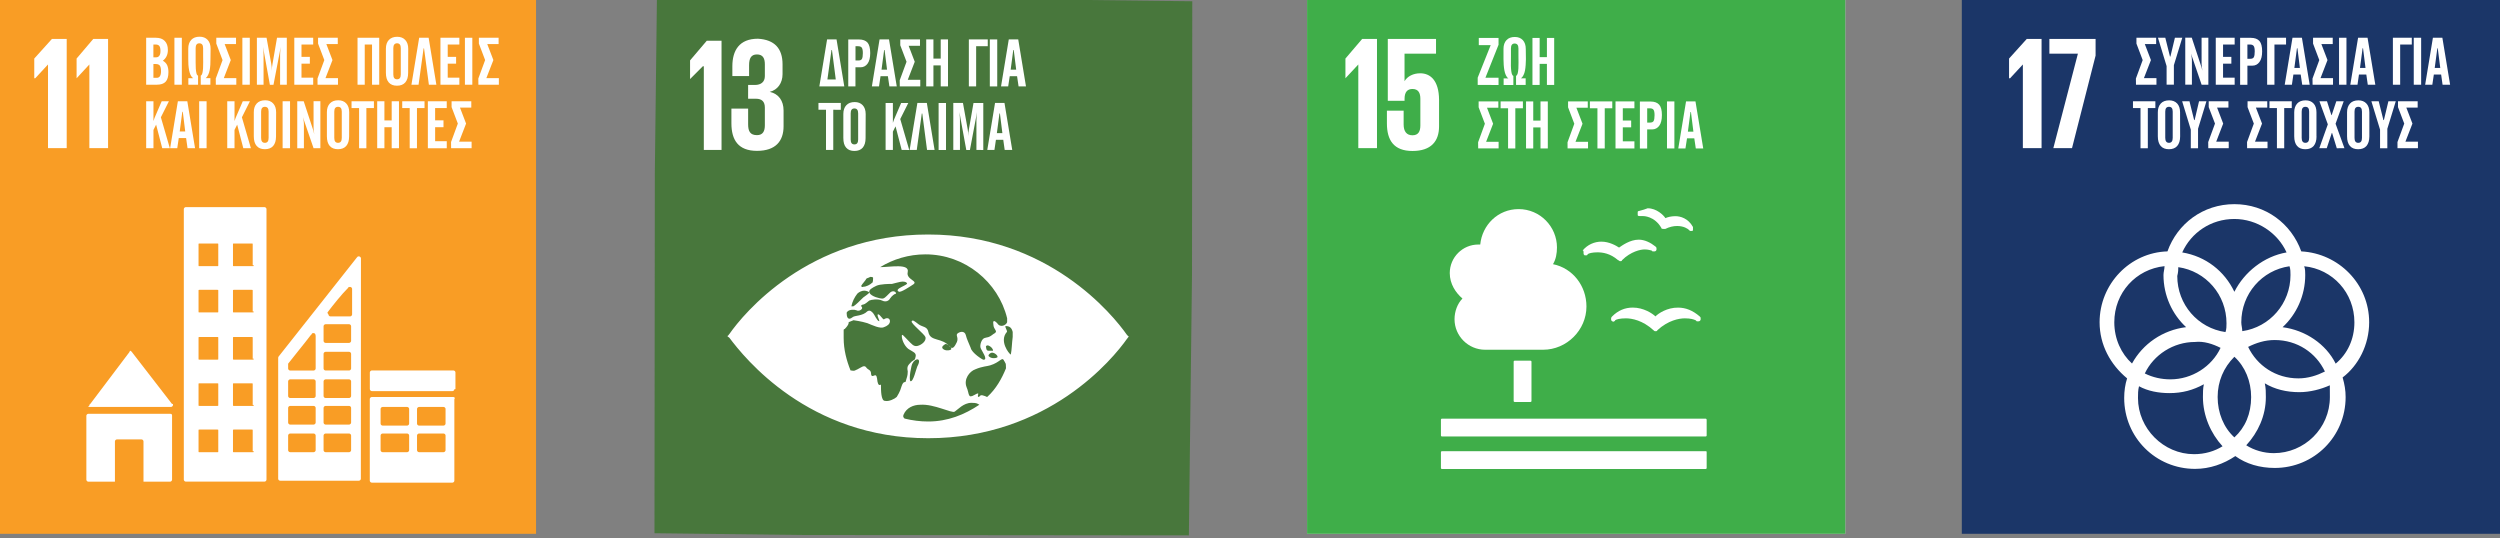 <?xml version="1.0" encoding="UTF-8"?> <!-- Generator: Adobe Illustrator 15.0.2, SVG Export Plug-In . SVG Version: 6.00 Build 0) --> <svg xmlns="http://www.w3.org/2000/svg" xmlns:xlink="http://www.w3.org/1999/xlink" id="Layer_1" x="0px" y="0px" width="195.551px" height="42.111px" viewBox="0 0 195.551 42.111" xml:space="preserve"><rect x="0" y="0" width="195.551" height="42.111" fill="#808080" stroke="none"/> <g> <g> <g> <g> <g> <g> <g> <g> <g> <g> <defs> <rect id="SVGID_1_" x="-0.169" y="-0.345" width="42.099" height="42.101"></rect> </defs> <clipPath id="SVGID_2_"> <use xlink:href="#SVGID_1_" overflow="visible"></use> </clipPath> <rect x="-0.169" y="-0.345" clip-path="url(#SVGID_2_)" fill="#F99D25" width="42.099" height="42.101"></rect> </g> </g> </g> </g> </g> </g> </g> </g> <g> <g> <g> <g> <g> <g> <g> <g> <defs> <rect id="SVGID_3_" x="-0.169" y="-0.345" width="42.099" height="42.101"></rect> </defs> <clipPath id="SVGID_4_"> <use xlink:href="#SVGID_3_" overflow="visible"></use> </clipPath> <path clip-path="url(#SVGID_4_)" fill="#FFFFFF" d="M6.99,31.829L6.99,31.829h6.388c0.081,0,0.154-0.076,0.154-0.154 c0-0.082,0-0.082-0.08-0.082l0,0l-3.154-4.079l0,0l-0.075-0.073c-0.081,0-0.081,0-0.081,0.073l0,0l0,0l-3.079,4.079 l-0.081,0.082v0.081C6.835,31.75,6.916,31.829,6.99,31.829"></path> </g> </g> </g> </g> </g> </g> </g> </g> <g> <g> <g> <g> <g> <g> <g> <g> <defs> <rect id="SVGID_5_" x="-0.169" y="-0.345" width="42.099" height="42.101"></rect> </defs> <clipPath id="SVGID_6_"> <use xlink:href="#SVGID_5_" overflow="visible"></use> </clipPath> <path clip-path="url(#SVGID_6_)" fill="#FFFFFF" d="M13.302,32.366H6.91c-0.081,0-0.155,0.079-0.155,0.153v5.005 c0,0.073,0.074,0.154,0.155,0.154h2.08v-3.154c0-0.082,0.08-0.153,0.154-0.153h1.926c0.08,0,0.154,0.075,0.154,0.153 v3.154h2.081c0.075,0,0.154-0.083,0.154-0.154v-5.005C13.459,32.445,13.459,32.366,13.302,32.366"></path> </g> </g> </g> </g> </g> </g> </g> </g> <g> <g> <g> <g> <g> <g> <g> <g> <defs> <rect id="SVGID_7_" x="-0.169" y="-0.345" width="42.099" height="42.101"></rect> </defs> <clipPath id="SVGID_8_"> <use xlink:href="#SVGID_7_" overflow="visible"></use> </clipPath> <path clip-path="url(#SVGID_8_)" fill="#FFFFFF" d="M35.467,31.055h-6.388c-0.081,0-0.154,0.082-0.154,0.155v6.388 c0,0.084,0.08,0.154,0.154,0.154h6.307c0.081,0,0.154-0.073,0.154-0.154v-6.388 C35.622,31.137,35.546,31.055,35.467,31.055 M32.003,35.219c0,0.073-0.079,0.151-0.154,0.151h-1.925 c-0.079,0-0.154-0.081-0.154-0.151v-1.158c0-0.072,0.079-0.151,0.154-0.151h1.926c0.08,0,0.154,0.083,0.154,0.151 L32.003,35.219L32.003,35.219z M32.003,33.136c0,0.078-0.079,0.154-0.154,0.154h-1.925c-0.079,0-0.154-0.077-0.154-0.154 v-1.153c0-0.074,0.079-0.151,0.154-0.151h1.926c0.08,0,0.154,0.08,0.154,0.151L32.003,33.136L32.003,33.136z M34.851,35.219c0,0.073-0.08,0.151-0.154,0.151h-1.923c-0.081,0-0.154-0.081-0.154-0.151v-1.158 c0-0.072,0.081-0.151,0.154-0.151h1.924c0.081,0,0.154,0.083,0.154,0.151L34.851,35.219L34.851,35.219z M34.851,33.136 c0,0.078-0.08,0.154-0.154,0.154h-1.923c-0.081,0-0.154-0.077-0.154-0.154v-1.153c0-0.074,0.081-0.151,0.154-0.151h1.924 c0.081,0,0.154,0.08,0.154,0.151L34.851,33.136L34.851,33.136z"></path> </g> </g> </g> </g> </g> </g> </g> </g> <g> <g> <g> <g> <g> <g> <g> <g> <defs> <rect id="SVGID_9_" x="-0.169" y="-0.345" width="42.099" height="42.101"></rect> </defs> <clipPath id="SVGID_10_"> <use xlink:href="#SVGID_9_" overflow="visible"></use> </clipPath> <path clip-path="url(#SVGID_10_)" fill="#FFFFFF" d="M20.691,16.201h-6.159c-0.08,0-0.154,0.08-0.154,0.153v21.165 c0,0.073,0.079,0.154,0.154,0.154h6.159c0.079,0,0.154-0.083,0.154-0.154v-21.17 C20.845,16.281,20.766,16.201,20.691,16.201 M17.073,35.293c0,0.078,0,0.078-0.08,0.078h-1.382 c-0.081,0-0.081,0-0.081-0.078v-1.616c0-0.076,0-0.076,0.081-0.076h1.382c0.08,0,0.08,0,0.08,0.076V35.293z M17.073,31.675c0,0.075,0,0.075-0.08,0.075h-1.382c-0.081,0-0.081,0-0.081-0.075v-1.617c0-0.075,0-0.075,0.081-0.075 h1.382c0.08,0,0.08,0,0.08,0.075V31.675z M17.073,28.056c0,0.075,0,0.075-0.08,0.075h-1.382c-0.081,0-0.081,0-0.081-0.075 v-1.617c0-0.077,0-0.077,0.081-0.077h1.382c0.08,0,0.08,0,0.08,0.077V28.056z M17.073,24.362c0,0.075,0,0.075-0.08,0.075 h-1.382c-0.081,0-0.081,0-0.081-0.075v-1.617c0-0.075,0-0.075,0.081-0.075h1.382c0.08,0,0.08,0,0.08,0.075V24.362z M17.073,20.744c0,0.074,0,0.074-0.08,0.074h-1.382c-0.081,0-0.081,0-0.081-0.074v-1.616c0-0.08,0-0.08,0.081-0.08h1.382 c0.08,0,0.08,0,0.08,0.08V20.744z M19.846,35.293c0,0.078,0,0.078-0.079,0.078h-1.462c-0.081,0-0.081,0-0.081-0.078 v-1.616c0-0.076,0-0.076,0.081-0.076h1.382c0.08,0,0.08,0,0.08,0.076v1.616H19.846z M19.846,31.675 c0,0.075,0,0.075-0.079,0.075h-1.462c-0.081,0-0.081,0-0.081-0.075v-1.617c0-0.075,0-0.075,0.081-0.075h1.382 c0.08,0,0.08,0,0.08,0.075v1.617H19.846z M19.846,28.056c0,0.075,0,0.075-0.079,0.075h-1.462 c-0.081,0-0.081,0-0.081-0.075v-1.617c0-0.077,0-0.077,0.081-0.077h1.382c0.08,0,0.08,0,0.08,0.077v1.617H19.846z M19.846,24.362c0,0.075,0,0.075-0.079,0.075h-1.462c-0.081,0-0.081,0-0.081-0.075v-1.617c0-0.075,0-0.075,0.081-0.075 h1.382c0.08,0,0.08,0,0.08,0.075v1.617H19.846z M19.846,20.744c0,0.074,0,0.074-0.079,0.074h-1.462 c-0.081,0-0.081,0-0.081-0.074v-1.616c0-0.08,0-0.08,0.081-0.08h1.382c0.08,0,0.08,0,0.08,0.08v1.616H19.846z"></path> </g> </g> </g> </g> </g> </g> </g> </g> <g> <g> <g> <g> <g> <g> <g> <g> <defs> <rect id="SVGID_11_" x="-0.169" y="-0.345" width="42.099" height="42.101"></rect> </defs> <clipPath id="SVGID_12_"> <use xlink:href="#SVGID_11_" overflow="visible"></use> </clipPath> <path clip-path="url(#SVGID_12_)" fill="#FFFFFF" d="M35.546,30.439c0,0.079-0.079,0.154-0.154,0.154h-6.309 c-0.08,0-0.154-0.077-0.154-0.154v-1.31c0-0.072,0.08-0.151,0.154-0.151h6.388c0.081,0,0.154,0.081,0.154,0.151v1.311 L35.546,30.439L35.546,30.439z"></path> </g> </g> </g> </g> </g> </g> </g> </g> <g> <g> <g> <g> <g> <g> <g> <g> <defs> <rect id="SVGID_13_" x="-0.169" y="-0.345" width="42.099" height="42.101"></rect> </defs> <clipPath id="SVGID_14_"> <use xlink:href="#SVGID_13_" overflow="visible"></use> </clipPath> <path clip-path="url(#SVGID_14_)" fill="#FFFFFF" d="M28.234,20.207c0-0.075-0.081-0.153-0.154-0.153H28l0,0l-0.081,0.081 l-6.08,7.696l0,0c0,0-0.079,0.079-0.079,0.154l0,0v9.467c0,0.081,0.079,0.149,0.154,0.149h6.159 c0.079,0,0.154-0.072,0.154-0.149L28.234,20.207C28.234,20.282,28.234,20.207,28.234,20.207 M25.615,24.439L25.615,24.439 c0.464-0.617,1.155-1.465,1.543-1.847l0.075-0.073c0-0.076,0.08-0.076,0.154-0.076c0.081,0,0.155,0.076,0.155,0.153v0.08 v0.076v1.847c0,0.073-0.081,0.151-0.155,0.151l0,0l0,0h-1.462h-0.079l0,0l0,0c-0.081,0-0.154-0.081-0.154-0.151 C25.615,24.513,25.615,24.439,25.615,24.439 M24.691,35.219c0,0.073-0.081,0.151-0.154,0.151h-1.845 c-0.08,0-0.154-0.081-0.154-0.151v-1.158c0-0.072,0.079-0.151,0.154-0.151h1.845c0.081,0,0.154,0.083,0.154,0.151V35.219z M24.691,33.057c0,0.076-0.081,0.154-0.154,0.154h-1.845c-0.08,0-0.154-0.081-0.154-0.154v-1.154 c0-0.079,0.079-0.152,0.154-0.152h1.845c0.081,0,0.154,0.078,0.154,0.152V33.057z M24.691,30.982 c0,0.072-0.081,0.151-0.154,0.151h-1.845c-0.08,0-0.154-0.08-0.154-0.151v-1.155c0-0.073,0.079-0.154,0.154-0.154h1.845 c0.081,0,0.154,0.081,0.154,0.154V30.982z M24.691,26.288L24.691,26.288v2.541c0,0.076-0.081,0.154-0.154,0.154h-1.845 c-0.08,0-0.154-0.083-0.154-0.154v-0.307l0,0c0,0,0,0,0-0.075l0,0l0,0l0,0c0.228-0.311,1.308-1.617,1.77-2.235 l0.079-0.077c0-0.08,0.081-0.08,0.154-0.08C24.616,26.054,24.691,26.131,24.691,26.288L24.691,26.288z M27.464,35.219 c0,0.073-0.08,0.151-0.154,0.151h-1.846c-0.08,0-0.154-0.081-0.154-0.151v-1.158c0-0.072,0.081-0.151,0.154-0.151h1.846 c0.079,0,0.154,0.083,0.154,0.151V35.219z M27.464,33.057c0,0.076-0.08,0.154-0.154,0.154h-1.846 c-0.08,0-0.154-0.081-0.154-0.154v-1.154c0-0.079,0.081-0.152,0.154-0.152h1.846c0.079,0,0.154,0.078,0.154,0.152V33.057z M27.464,30.982c0,0.072-0.08,0.151-0.154,0.151h-1.846c-0.08,0-0.154-0.08-0.154-0.151v-1.155 c0-0.073,0.081-0.154,0.154-0.154h1.846c0.079,0,0.154,0.081,0.154,0.154V30.982z M27.464,28.829 c0,0.072-0.08,0.151-0.154,0.151h-1.846c-0.08,0-0.154-0.08-0.154-0.151v-1.155c0-0.081,0.081-0.154,0.154-0.154h1.846 c0.079,0,0.154,0.075,0.154,0.154V28.829z M27.464,26.67c0,0.073-0.08,0.152-0.154,0.152h-1.846 c-0.08,0-0.154-0.08-0.154-0.152v-1.155c0-0.081,0.081-0.154,0.154-0.154h1.846c0.079,0,0.154,0.076,0.154,0.154V26.67z"></path> </g> </g> </g> </g> </g> </g> </g> </g> <g> <g> <g> <g> <g> <g> <g> <g> <defs> <rect id="SVGID_15_" x="-0.169" y="-0.345" width="42.099" height="42.101"></rect> </defs> <clipPath id="SVGID_16_"> <use xlink:href="#SVGID_15_" overflow="visible"></use> </clipPath> <polygon clip-path="url(#SVGID_16_)" fill="#FFFFFF" points="2.68,4.58 2.68,6.122 2.756,6.122 3.755,5.043 3.755,5.043 3.755,11.586 5.218,11.586 5.218,3.043 4.064,3.043 "></polygon> </g> </g> </g> </g> </g> </g> </g> </g> <g> <g> <g> <g> <g> <g> <g> <g> <defs> <rect id="SVGID_17_" x="-0.169" y="-0.345" width="42.099" height="42.101"></rect> </defs> <clipPath id="SVGID_18_"> <use xlink:href="#SVGID_17_" overflow="visible"></use> </clipPath> <polygon clip-path="url(#SVGID_18_)" fill="#FFFFFF" points="5.991,4.58 5.991,6.122 5.991,6.122 6.99,5.043 6.99,5.043 6.99,11.586 8.453,11.586 8.453,3.043 7.297,3.043 "></polygon> </g> </g> </g> </g> </g> </g> </g> </g> </g> <g> <path fill="#FFFFFF" d="M13.175,5.642c0,0.346-0.075,0.597-0.219,0.75c-0.144,0.154-0.37,0.234-0.688,0.234h-0.835V2.953h0.75 c0.303,0,0.543,0.079,0.703,0.25c0.165,0.166,0.245,0.402,0.245,0.708c0,0.359-0.132,0.642-0.393,0.838 c0.154,0.088,0.268,0.203,0.335,0.345C13.138,5.241,13.175,5.421,13.175,5.642z M12.552,3.977c0-0.18-0.031-0.306-0.09-0.383 c-0.059-0.073-0.154-0.112-0.283-0.112h-0.181v1h0.229c0.101,0,0.18-0.042,0.239-0.129C12.528,4.27,12.552,4.142,12.552,3.977z M12.595,5.568c0-0.202-0.032-0.345-0.09-0.43c-0.059-0.085-0.17-0.13-0.324-0.13H12v1.08h0.245 C12.479,6.095,12.595,5.921,12.595,5.568z"></path> <path fill="#FFFFFF" d="M13.643,6.627V2.953h0.58v3.674H13.643z"></path> <path fill="#FFFFFF" d="M16.463,4.612c0,0.149-0.005,0.302-0.011,0.456c-0.01,0.153-0.027,0.299-0.053,0.432 c-0.027,0.133-0.063,0.256-0.118,0.36c-0.048,0.104-0.117,0.191-0.191,0.25h0.367v0.516h-0.755V5.914 c0.059-0.021,0.101-0.085,0.128-0.192c0.027-0.105,0.042-0.232,0.053-0.382c0.01-0.15,0.01-0.309,0.01-0.474 c-0.005-0.165-0.005-0.32-0.005-0.457V3.765c0-0.256-0.101-0.377-0.298-0.377c-0.191,0-0.287,0.127-0.287,0.377v0.649 c0,0.144,0,0.298,0,0.466c0,0.171,0,0.325,0.011,0.475c0.01,0.149,0.027,0.271,0.053,0.377c0.025,0.106,0.069,0.165,0.126,0.187 v0.71h-0.76V6.115h0.368c-0.08-0.063-0.15-0.15-0.198-0.255s-0.085-0.229-0.112-0.366c-0.027-0.139-0.042-0.277-0.054-0.432 c-0.011-0.149-0.011-0.298-0.011-0.452V3.799c0-0.292,0.081-0.515,0.235-0.683c0.154-0.164,0.373-0.245,0.655-0.245 c0.26,0,0.467,0.081,0.623,0.245c0.154,0.166,0.234,0.392,0.234,0.695L16.463,4.612L16.463,4.612z"></path> <path fill="#FFFFFF" d="M16.882,6.627l-0.004-0.483l0.531-1.444l-0.49-1.29V2.953h1.543v0.495h-0.889l0.479,1.251l-0.547,1.414 h0.979v0.514H16.88l0,0H16.882z"></path> <path fill="#FFFFFF" d="M18.958,6.627V2.953h0.581v3.674H18.958z"></path> <path fill="#FFFFFF" d="M21.909,6.627V4.309c0-0.053,0.004-0.133,0.01-0.233c0.004-0.106,0.016-0.239,0.032-0.404 c-0.022,0.122-0.038,0.228-0.054,0.32c-0.015,0.084-0.027,0.151-0.037,0.201l-0.468,2.44H21.11L20.668,4.19 c-0.027-0.149-0.048-0.268-0.059-0.356c-0.01-0.085-0.021-0.145-0.027-0.165c0.016,0.138,0.022,0.261,0.027,0.368 c0.006,0.104,0.006,0.197,0.006,0.271v2.319h-0.521V2.953h0.756l0.367,2.035c0.032,0.166,0.047,0.352,0.047,0.554 c0-0.191,0.016-0.374,0.053-0.548l0.352-2.041h0.765v3.674H21.909L21.909,6.627z"></path> <path fill="#FFFFFF" d="M23.02,6.627V2.953h1.478v0.53h-0.915v0.965h0.654v0.53h-0.654v1.098h0.915v0.551H23.02z"></path> <path fill="#FFFFFF" d="M24.839,6.627l-0.004-0.483l0.533-1.444l-0.489-1.29V2.953h1.542v0.495h-0.894l0.479,1.251l-0.548,1.414 h0.979v0.514H24.839L24.839,6.627L24.839,6.627z"></path> <path fill="#FFFFFF" d="M29.101,6.627V3.483H28.53v3.144h-0.564V2.953h1.697v3.674H29.101z"></path> <path fill="#FFFFFF" d="M31.925,5.702c0,0.326-0.075,0.572-0.223,0.745c-0.151,0.172-0.368,0.257-0.65,0.257 c-0.283,0-0.496-0.085-0.644-0.256c-0.149-0.172-0.223-0.426-0.223-0.761V3.804c0-0.292,0.08-0.521,0.235-0.682 c0.154-0.165,0.376-0.245,0.654-0.245c0.261,0,0.468,0.081,0.622,0.245c0.155,0.164,0.236,0.391,0.236,0.695L31.925,5.702 L31.925,5.702z M31.35,3.765c0-0.255-0.101-0.379-0.292-0.379c-0.192,0-0.292,0.13-0.292,0.379v2.056 c0,0.256,0.095,0.382,0.292,0.382c0.197,0,0.292-0.126,0.292-0.382V3.765z"></path> <path fill="#FFFFFF" d="M33.547,6.627l-0.379-2.849h-0.034L32.74,6.627h-0.558l0.606-3.674h0.74l0.605,3.674H33.547z"></path> <path fill="#FFFFFF" d="M34.452,6.627V2.953h1.479v0.53h-0.91v0.965h0.655v0.53h-0.655v1.098h0.91v0.551H34.452z"></path> <path fill="#FFFFFF" d="M36.366,6.627V2.953h0.579v3.674H36.366z"></path> <path fill="#FFFFFF" d="M37.42,6.627l-0.005-0.484l0.532-1.444l-0.489-1.29V2.952h1.543v0.495h-0.888l0.479,1.251l-0.55,1.414 h0.979v0.514L37.42,6.627L37.42,6.627z"></path> </g> <g> <path fill="#FFFFFF" d="M12.691,11.594l-0.479-1.844l-0.208,0.413v1.431h-0.57V7.92h0.57v1.552c0.038-0.109,0.059-0.19,0.08-0.239 l0.564-1.313h0.564l-0.628,1.254l0.702,2.42L12.691,11.594L12.691,11.594z"></path> <path fill="#FFFFFF" d="M14.67,11.594l-0.112-0.793h-0.575l-0.118,0.793h-0.557l0.606-3.674h0.738l0.606,3.674H14.67z M14.299,8.745H14.26l-0.202,1.536h0.43L14.299,8.745z"></path> <path fill="#FFFFFF" d="M15.58,11.594V7.92h0.58v3.674L15.58,11.594L15.58,11.594z"></path> <path fill="#FFFFFF" d="M19.031,11.594l-0.479-1.844l-0.208,0.413v1.431h-0.569V7.92h0.57v1.552 c0.032-0.109,0.059-0.19,0.081-0.239L18.99,7.92h0.559l-0.627,1.254l0.703,2.42L19.031,11.594L19.031,11.594z"></path> <path fill="#FFFFFF" d="M21.591,10.669c0,0.327-0.074,0.573-0.223,0.746c-0.15,0.171-0.368,0.256-0.649,0.256 c-0.281,0-0.495-0.085-0.643-0.256c-0.151-0.172-0.224-0.425-0.224-0.761V8.771c0-0.295,0.081-0.517,0.235-0.682 c0.154-0.165,0.373-0.245,0.655-0.245c0.26,0,0.468,0.079,0.622,0.245c0.154,0.164,0.234,0.391,0.234,0.695L21.591,10.669 L21.591,10.669z M21.011,8.732c0-0.256-0.095-0.377-0.292-0.377c-0.198,0-0.294,0.126-0.294,0.377v2.055 c0,0.255,0.096,0.385,0.294,0.385c0.197,0,0.292-0.128,0.292-0.385V8.732z"></path> <path fill="#FFFFFF" d="M22.106,11.594V7.92h0.581v3.674L22.106,11.594L22.106,11.594z"></path> <path fill="#FFFFFF" d="M24.527,11.594l-0.696-2.027c-0.016-0.046-0.038-0.104-0.059-0.17c-0.022-0.063-0.042-0.146-0.063-0.232 c0.042,0.261,0.063,0.43,0.063,0.51v1.92h-0.521V7.919h0.505l0.722,2.196c0.005,0.016,0.022,0.059,0.038,0.123 c0.021,0.063,0.042,0.151,0.069,0.271c-0.021-0.134-0.042-0.239-0.048-0.327c-0.01-0.079-0.01-0.144-0.01-0.17V7.917h0.533v3.675 h-0.533V11.594z"></path> <path fill="#FFFFFF" d="M27.308,10.669c0,0.327-0.075,0.573-0.224,0.746c-0.149,0.171-0.367,0.256-0.648,0.256 c-0.283,0-0.496-0.085-0.644-0.256c-0.149-0.172-0.222-0.425-0.222-0.761V8.771c0-0.295,0.08-0.517,0.235-0.682 c0.154-0.166,0.373-0.245,0.654-0.245c0.261,0,0.468,0.079,0.622,0.245c0.154,0.164,0.234,0.391,0.234,0.695L27.308,10.669 L27.308,10.669z M26.734,8.732c0-0.256-0.097-0.377-0.294-0.377c-0.197,0-0.292,0.126-0.292,0.377v2.055 c0,0.255,0.095,0.385,0.292,0.385c0.197,0,0.294-0.128,0.294-0.385V8.732z"></path> <path fill="#FFFFFF" d="M28.658,8.451v3.144h-0.57V8.451h-0.59V7.92h1.75v0.531H28.658z"></path> <path fill="#FFFFFF" d="M30.638,11.594V9.951h-0.569v1.644h-0.564V7.92h0.564v1.5h0.569v-1.5h0.57v3.674L30.638,11.594 L30.638,11.594z"></path> <path fill="#FFFFFF" d="M32.615,8.451v3.144h-0.568V8.451h-0.585V7.92h1.745v0.531H32.615z"></path> <path fill="#FFFFFF" d="M33.467,11.594V7.92h1.478v0.531h-0.91v0.963h0.655v0.533h-0.654v1.096h0.91v0.552H33.467L33.467,11.594z"></path> <path fill="#FFFFFF" d="M35.286,11.594l-0.005-0.484l0.531-1.444l-0.489-1.288V7.92h1.542v0.495h-0.887l0.479,1.251l-0.547,1.413 h0.979v0.514h-1.603V11.594z"></path> </g> </g> <g> <g> <g> <g> <g> <g> <g> <g> <g> <g> <defs> <rect id="SVGID_19_" x="153.453" y="-0.345" width="42.099" height="42.101"></rect> </defs> <clipPath id="SVGID_20_"> <use xlink:href="#SVGID_19_" overflow="visible"></use> </clipPath> <rect x="153.453" y="-0.345" clip-path="url(#SVGID_20_)" fill="#1B3668" width="42.099" height="42.101"></rect> </g> </g> </g> </g> </g> </g> </g> </g> <g> <g> <g> <g> <g> <g> <g> <g> <defs> <rect id="SVGID_21_" x="153.453" y="-0.345" width="42.099" height="42.101"></rect> </defs> <clipPath id="SVGID_22_"> <use xlink:href="#SVGID_21_" overflow="visible"></use> </clipPath> <path clip-path="url(#SVGID_22_)" fill="#FFFFFF" d="M185.317,25.208c0-2.999-2.389-5.392-5.311-5.544 c-0.771-2.155-2.771-3.695-5.232-3.695s-4.465,1.536-5.235,3.695c-2.924,0.081-5.308,2.539-5.308,5.544 c0,1.769,0.847,3.31,2.152,4.389c-0.152,0.461-0.228,0.998-0.228,1.535c0,3.081,2.464,5.544,5.544,5.544 c1.153,0,2.234-0.385,3.15-1.001c0.849,0.619,1.929,0.928,3.08,0.928c3.084,0,5.547-2.462,5.547-5.544 c0-0.537-0.082-0.998-0.235-1.535C184.473,28.593,185.317,26.975,185.317,25.208 M179.163,21.513 c0,2.229-1.617,4.08-3.771,4.39c0-0.233-0.077-0.462-0.077-0.688c0-2.235,1.616-4.08,3.771-4.389 C179.163,21.052,179.163,21.281,179.163,21.513 M174.774,34.213c-0.844-0.771-1.309-1.926-1.309-3.154 c0-1.228,0.465-2.308,1.309-3.153c0.846,0.772,1.311,1.926,1.311,3.153C176.083,32.366,175.619,33.445,174.774,34.213 M170.387,20.897c2.154,0.311,3.771,2.157,3.771,4.39c0,0.228,0,0.461-0.08,0.688c-2.153-0.307-3.771-2.152-3.771-4.386 C170.387,21.281,170.387,21.052,170.387,20.897 M173.694,27.21c-0.689,1.465-2.234,2.463-3.928,2.463 c-0.688,0-1.381-0.151-1.998-0.461c0.691-1.462,2.234-2.463,3.925-2.463C172.387,26.67,173.084,26.903,173.694,27.21 M175.85,27.134c0.615-0.309,1.305-0.537,2.078-0.537c1.769,0,3.232,0.998,3.928,2.463 c-0.621,0.308-1.311,0.537-2.079,0.537C178.008,29.594,176.545,28.593,175.85,27.134 M174.774,17.128 c1.771,0,3.389,1.08,4.082,2.617c-1.77,0.306-3.309,1.536-4.082,3.079c-0.771-1.616-2.235-2.773-4.079-3.079 C171.387,18.208,172.928,17.128,174.774,17.128 M165.381,25.208c0-2.312,1.692-4.156,3.93-4.39 c0,0.229-0.083,0.465-0.083,0.693c0,1.616,0.69,3.081,1.771,4.079c-1.845,0.23-3.39,1.31-4.232,2.845 C165.924,27.671,165.381,26.515,165.381,25.208 M167.234,31.137c0-0.31,0-0.618,0.08-0.925 c0.69,0.382,1.542,0.537,2.384,0.537c0.997,0,1.844-0.23,2.689-0.692c-0.073,0.311-0.073,0.692-0.073,0.998 c0,1.465,0.614,2.85,1.534,3.853c-0.618,0.386-1.383,0.618-2.234,0.618C169.231,35.525,167.234,33.517,167.234,31.137 M182.244,31.055c0,2.463-2.001,4.39-4.388,4.39c-0.771,0-1.544-0.226-2.154-0.615c0.921-1.001,1.534-2.31,1.534-3.773 c0-0.382,0-0.688-0.082-1.073c0.772,0.465,1.694,0.691,2.698,0.691c0.845,0,1.693-0.228,2.388-0.537 C182.244,30.439,182.244,30.75,182.244,31.055 M178.545,25.594c1.08-0.998,1.771-2.463,1.771-4.08 c0-0.228,0-0.462-0.08-0.688c2.232,0.227,3.926,2.079,3.926,4.386c0,1.311-0.537,2.463-1.464,3.232 C181.936,26.903,180.319,25.824,178.545,25.594"></path> </g> </g> </g> </g> </g> </g> </g> </g> <g> <g> <g> <g> <g> <g> <g> <g> <defs> <rect id="SVGID_23_" x="153.453" y="-0.345" width="42.099" height="42.101"></rect> </defs> <clipPath id="SVGID_24_"> <use xlink:href="#SVGID_23_" overflow="visible"></use> </clipPath> <polygon clip-path="url(#SVGID_24_)" fill="#FFFFFF" points="159.692,3.043 159.692,11.586 158.229,11.586 158.229,5.043 158.229,5.043 157.229,6.122 157.149,6.122 157.149,4.58 158.536,3.043 "></polygon> </g> </g> </g> </g> </g> </g> </g> </g> <g> <g> <g> <g> <g> <g> <g> <g> <defs> <rect id="SVGID_25_" x="153.453" y="-0.345" width="42.099" height="42.101"></rect> </defs> <clipPath id="SVGID_26_"> <use xlink:href="#SVGID_25_" overflow="visible"></use> </clipPath> <polygon clip-path="url(#SVGID_26_)" fill="#FFFFFF" points="160.303,3.043 163.918,3.043 163.918,4.349 162.074,11.586 160.613,11.586 162.535,4.196 160.303,4.196 "></polygon> </g> </g> </g> </g> </g> </g> </g> </g> </g> <g> <path fill="#FFFFFF" d="M167.078,6.627l-0.007-0.483l0.531-1.444l-0.489-1.29V2.953h1.542v0.495h-0.887l0.479,1.251l-0.55,1.414 h0.981v0.514H167.078L167.078,6.627L167.078,6.627z"></path> <path fill="#FFFFFF" d="M170.042,5.099v1.526h-0.57V5.17l-0.676-2.218h0.574l0.365,1.468h0.035l0.352-1.468h0.577L170.042,5.099z"></path> <path fill="#FFFFFF" d="M172.211,6.627l-0.693-2.032c-0.02-0.046-0.039-0.104-0.059-0.169c-0.025-0.063-0.043-0.144-0.066-0.234 c0.041,0.262,0.059,0.432,0.059,0.51v1.92h-0.52V2.945h0.508l0.722,2.196c0.007,0.016,0.021,0.06,0.043,0.122 c0.017,0.063,0.042,0.152,0.068,0.271c-0.021-0.134-0.041-0.239-0.046-0.325c-0.012-0.081-0.018-0.14-0.018-0.169V2.954h0.53 v3.674L172.211,6.627L172.211,6.627L172.211,6.627z"></path> <path fill="#FFFFFF" d="M173.318,6.627V2.953h1.478v0.53h-0.908v0.965h0.65v0.53h-0.65v1.098h0.908v0.551H173.318z"></path> <path fill="#FFFFFF" d="M176.946,4.014c0,0.368-0.068,0.645-0.21,0.835c-0.138,0.192-0.326,0.287-0.554,0.287h-0.389v1.496h-0.57 V2.959h0.836c0.309,0,0.531,0.085,0.677,0.25C176.875,3.369,176.946,3.638,176.946,4.014z M176.366,4.02 c0-0.203-0.027-0.346-0.08-0.42c-0.054-0.075-0.148-0.118-0.291-0.118h-0.203v1.117h0.221c0.145,0,0.24-0.042,0.281-0.126 C176.344,4.388,176.366,4.234,176.366,4.02z"></path> <path fill="#FFFFFF" d="M177.908,3.483v3.144h-0.571V2.953h1.479v0.53H177.908z"></path> <path fill="#FFFFFF" d="M180.08,6.627l-0.118-0.795h-0.572l-0.117,0.795h-0.561l0.607-3.674h0.738l0.607,3.674H180.08z M179.706,3.774h-0.037l-0.203,1.538h0.433L179.706,3.774z"></path> <path fill="#FFFFFF" d="M180.891,6.627l-0.006-0.483l0.531-1.444l-0.488-1.29V2.953h1.539v0.495h-0.888l0.479,1.251l-0.547,1.414 h0.978v0.514h-1.601l0,0H180.891z"></path> <path fill="#FFFFFF" d="M182.961,6.627V2.953h0.58v3.674H182.961z"></path> <path fill="#FFFFFF" d="M185.209,6.627l-0.115-0.795h-0.576l-0.114,0.795h-0.562l0.608-3.674h0.741l0.607,3.674H185.209z M184.838,3.774h-0.035L184.6,5.312h0.43L184.838,3.774z"></path> <path fill="#FFFFFF" d="M187.742,3.483v3.144h-0.569V2.953h1.479v0.53H187.742z"></path> <path fill="#FFFFFF" d="M188.805,6.627V2.953h0.578v3.674H188.805z"></path> <path fill="#FFFFFF" d="M191.059,6.627l-0.112-0.795h-0.571l-0.119,0.795h-0.56l0.606-3.674h0.74l0.606,3.674H191.059z M190.682,3.774h-0.032l-0.205,1.538h0.433L190.682,3.774z"></path> </g> <g> <path fill="#FFFFFF" d="M168.004,8.451v3.144h-0.572V8.451h-0.59V7.92h1.752v0.531H168.004z"></path> <path fill="#FFFFFF" d="M170.531,10.669c0,0.327-0.076,0.573-0.229,0.75c-0.149,0.169-0.364,0.254-0.646,0.254 c-0.283,0-0.496-0.085-0.644-0.254c-0.15-0.171-0.226-0.424-0.226-0.76V8.778c0-0.293,0.081-0.516,0.233-0.684 c0.152-0.164,0.373-0.245,0.654-0.245c0.262,0,0.469,0.081,0.625,0.245c0.15,0.166,0.228,0.393,0.228,0.696L170.531,10.669 L170.531,10.669z M169.95,8.732c0-0.256-0.094-0.377-0.291-0.377s-0.292,0.126-0.292,0.377v2.055c0,0.255,0.101,0.385,0.292,0.385 s0.291-0.128,0.291-0.385V8.732z"></path> <path fill="#FFFFFF" d="M171.932,10.073v1.526h-0.567v-1.458l-0.676-2.218h0.573l0.365,1.47h0.037l0.346-1.47h0.578 L171.932,10.073z"></path> <path fill="#FFFFFF" d="M172.733,11.594l-0.006-0.482l0.531-1.445l-0.492-1.288V7.92h1.543v0.495h-0.889l0.479,1.251l-0.546,1.414 h0.979v0.514L172.733,11.594L172.733,11.594z"></path> <path fill="#FFFFFF" d="M175.77,11.594l-0.006-0.482l0.531-1.445l-0.49-1.288V7.92h1.541v0.495h-0.889l0.48,1.251l-0.549,1.414 h0.979v0.514h-1.601v0.001H175.77z"></path> <path fill="#FFFFFF" d="M178.672,8.451v3.144h-0.57V8.451h-0.584V7.92h1.744v0.531H178.672z"></path> <path fill="#FFFFFF" d="M181.2,10.669c0,0.327-0.079,0.573-0.227,0.75c-0.15,0.169-0.369,0.254-0.649,0.254 c-0.282,0-0.496-0.085-0.644-0.254c-0.149-0.171-0.225-0.424-0.225-0.76V8.778c0-0.293,0.082-0.516,0.236-0.684 c0.15-0.164,0.371-0.245,0.652-0.245c0.262,0,0.47,0.081,0.623,0.245c0.154,0.166,0.229,0.393,0.229,0.696v1.878H181.2z M180.622,8.732c0-0.256-0.094-0.377-0.292-0.377c-0.196,0-0.291,0.126-0.291,0.377v2.055c0,0.255,0.095,0.385,0.291,0.385 c0.198,0,0.292-0.128,0.292-0.385V8.732z"></path> <path fill="#FFFFFF" d="M182.784,11.594l-0.367-1.198h-0.021l-0.398,1.198h-0.582l0.668-1.867l-0.658-1.808h0.592L182.361,9h0.026 l0.361-1.08h0.578l-0.637,1.76l0.695,1.915H182.784L182.784,11.594L182.784,11.594z"></path> <path fill="#FFFFFF" d="M185.333,10.669c0,0.327-0.082,0.573-0.228,0.75c-0.149,0.169-0.368,0.254-0.647,0.254 c-0.283,0-0.496-0.085-0.644-0.254c-0.15-0.171-0.226-0.424-0.226-0.76V8.778c0-0.293,0.082-0.516,0.236-0.684 c0.15-0.164,0.371-0.245,0.652-0.245c0.261,0,0.468,0.081,0.623,0.245c0.154,0.166,0.234,0.393,0.234,0.696L185.333,10.669 L185.333,10.669z M184.754,8.732c0-0.256-0.094-0.377-0.291-0.377c-0.199,0-0.291,0.126-0.291,0.377v2.055 c0,0.255,0.092,0.385,0.291,0.385c0.197,0,0.291-0.128,0.291-0.385V8.732z"></path> <path fill="#FFFFFF" d="M186.738,10.073v1.526h-0.569v-1.458l-0.678-2.218h0.573l0.368,1.47h0.037l0.352-1.47h0.577 L186.738,10.073z"></path> <path fill="#FFFFFF" d="M187.534,11.594l-0.003-0.482l0.53-1.445l-0.489-1.288V7.92h1.539v0.495h-0.888l0.479,1.251l-0.549,1.414 h0.979v0.514h-1.602v0.001H187.534z"></path> </g> </g> <g> <g> <g> <g> <g> <g> <g> <g> <g> <g> <defs> <rect id="SVGID_27_" x="51.155" y="-0.233" transform="matrix(0.011 -1 1 0.011 50.579 92.794)" width="42.108" height="42.11"></rect> </defs> <clipPath id="SVGID_28_"> <use xlink:href="#SVGID_27_" overflow="visible"></use> </clipPath> <rect x="51.243" y="-0.161" transform="matrix(0.001 -1 1 0.001 51.303 93.078)" clip-path="url(#SVGID_28_)" fill="#48773C" width="42.024" height="42.025"></rect> </g> </g> </g> </g> </g> </g> </g> </g> <g> <g> <g> <g> <g> <g> <g> <g> <defs> <rect id="SVGID_29_" x="51.28" y="-0.201" width="42.099" height="42.1"></rect> </defs> <clipPath id="SVGID_30_"> <use xlink:href="#SVGID_29_" overflow="visible"></use> </clipPath> <path clip-path="url(#SVGID_30_)" fill="#FFFFFF" d="M88.151,26.195c-1.08-1.538-6.16-7.852-15.548-7.852 c-9.388,0-14.473,6.234-15.547,7.778c-0.081,0.079-0.081,0.15-0.154,0.15c0,0.076,0.08,0.076,0.154,0.153 c1.154,1.537,6.159,7.853,15.547,7.853c9.388,0,14.468-6.234,15.548-7.771c0.08-0.076,0.08-0.153,0.154-0.153 C88.304,26.351,88.225,26.275,88.151,26.195 M67.369,22.349c0.08-0.154,0.382-0.462,0.382-0.537 c0.081-0.079,0.235-0.079,0.309-0.154c0.08,0,0.234,0,0.234,0.079s0,0.384-0.08,0.384c-0.154,0.152-0.462,0.31-0.691,0.31 C67.369,22.507,67.369,22.349,67.369,22.349 M67.061,22.968L67.061,22.968c0.154-0.152,0.383-0.233,0.539-0.233 c0.154,0,0.383,0.081,0.383,0.151c0,0.082-0.383,0.311-0.463,0.386c-0.235,0.233-0.618,0.618-0.772,0.691 c-0.081,0-0.154,0-0.154,0C66.672,23.586,66.827,23.273,67.061,22.968 M70.526,30.201 c-0.154,0.537-0.308,0.688-0.383,0.847c-0.154,0.151-0.617,0.382-0.926,0.307c-0.308,0-0.308-0.847-0.308-1.23 c0-0.153-0.229,0.309-0.308-0.537c-0.08-0.537-0.383,0.077-0.463-0.311c0-0.385-0.228-0.31-0.382-0.536 c-0.154-0.228-0.383,0-0.691,0.151c-0.229,0.081-0.154,0.154-0.537,0.081l0,0c-0.309-0.771-0.537-1.616-0.537-2.544 c0-0.232,0-0.461,0-0.616c0,0,0-0.074,0.079-0.074c0.383-0.385,0.309-0.537,0.309-0.537l0.382-0.155 c0,0,0.618,0.082,1.08,0.229c0.383,0.15,1.001,0.463,1.309,0.311c0.229-0.076,0.462-0.23,0.462-0.464 c0-0.229-0.229-0.311-0.462-0.151c-0.081,0.074-0.308-0.386-0.463-0.386c-0.155,0,0.154,0.537,0.08,0.537 c-0.154,0-0.382-0.537-0.462-0.615c-0.081-0.082-0.235-0.31-0.464-0.155c-0.382,0.387-1,0.308-1.154,0.461 c-0.383,0.311-0.461-0.071-0.461-0.306c0-0.082,0-0.082,0.079-0.155c0.154-0.15,0.537-0.15,0.691-0.081 c0.154,0.081,0.308,0,0.383-0.072c0.08-0.076,0.08-0.154,0-0.23c-0.081-0.079,0.08-0.152,0.154-0.152 c0.081,0,0.383-0.228,0.463-0.309c0.155-0.076,0.692-0.152,1,0c0.308,0.154,0.539,0,0.617-0.152 c0.155-0.235,0.383-0.385,0.464-0.385c0.079-0.082-0.229-0.383-0.539,0c-0.308,0.307-0.383,0.385-0.537,0.385 c-0.154,0-0.845-0.152-1-0.462c-0.079-0.229,0.229-0.384,0.539-0.537c0.309-0.152,1.08-0.152,1.233-0.152 c0.382-0.08,0.926-0.312,1.154-0.08c0.229,0.152-1.08,0.46-0.616,0.689c0.154,0.074,0.845-0.386,1.074-0.537 c0.538-0.31-0.537-0.386-0.383-1c0.154-0.691-1.382-0.383-2.154-0.383c0.999-0.619,2.234-1,3.542-1 c3.079,0,5.696,2.155,6.388,4.999c0,0.154,0,0.229,0,0.309c-0.08,0.235-0.537,0.462-0.771,0.084 c-0.08-0.084-0.382-0.386-0.308,0.072c0,0.465,0.462,0.537,0,0.771c-0.383,0.31-0.462,0.229-0.691,0.31 c-0.229,0.075-0.383,0.536-0.308,0.771c0.08,0.229,0.617,0.928,0.229,0.928c-0.081,0-0.919-0.537-1-0.928 c-0.154-0.385-0.308-0.688-0.383-0.998c-0.079-0.31-0.382-0.31-0.617-0.154c-0.229,0.154,0.074,0.311-0.08,0.691 c-0.154,0.31-0.308,0.616-0.538,0.383c-0.617-0.771-1.537-0.383-1.691-1.153c-0.081-0.464-0.462-0.385-0.771-0.618 c-0.308-0.228-0.463-0.383-0.539-0.228c-0.079,0.154,1,0.998,1.08,1.234c0.08,0.306-0.308,0.614-0.618,0.688 c-0.308,0.076-0.463-0.151-0.771-0.461c-0.309-0.31-0.462-0.537-0.462-0.31c0,0.384,0.309,0.927,0.618,1.073 c0.235,0.154,0.537,0.233,0.462,0.537c-0.079,0.308,0,0.154-0.308,0.385c-0.308,0.309-0.383,0.385-0.308,0.771 c0,0.384-0.08,0.461-0.154,0.771C70.832,29.97,70.678,29.737,70.526,30.201 M77.605,27.584 c0.229,0,0.538,0.31,0.383,0.385c-0.154,0.075-0.462,0.075-0.618-0.081C77.22,27.81,77.45,27.584,77.605,27.584 M77.294,27.432c-0.079,0-0.154-0.083-0.154-0.23c-0.079-0.151,0.079-0.233,0.229-0.151 c0.154,0.073,0.308,0.229,0.308,0.383C77.605,27.432,77.375,27.432,77.294,27.432 M74.369,27.355 c-0.154,0.081-0.462,0.081-0.618-0.075c-0.154-0.151,0.081-0.311,0.229-0.383C74.217,26.966,74.525,27.273,74.369,27.355 M71.752,28.663c-0.081,0.154-0.308,1.233-0.537,1.155c-0.154-0.152,0.079-1.308,0.154-1.384 C71.598,27.969,72.141,27.969,71.752,28.663 M72.604,32.97c-0.617,0-1.233-0.079-1.845-0.228 c-0.081-0.079-0.154-0.152-0.081-0.311c0.229-0.537,0.772-0.771,1.309-0.771c1.076-0.078,2.463,0.69,2.691,0.537 c0.235-0.151,0.691-0.688,1.309-0.688c0.462,0,0.462,0.073,0.618,0.15C75.449,32.432,74.14,32.97,72.604,32.97 M77.22,31.048c-0.079,0-0.154-0.082-0.229-0.082c-0.382-0.154-0.308,0.082-0.462,0.082 c-0.154-0.082,0.229-0.464-0.308-0.155c-0.537,0.311-0.383-0.081-0.618-0.618c-0.235-0.614,0.229-1.23,0.691-1.389 c0.537-0.232,0.925-0.232,1.155-0.307c0.771-0.23,0.925-0.691,1.08-0.386c0,0.075,0.08,0.075,0.08,0.153 c0.079,0.075,0.079,0.227,0.079,0.462C78.375,29.586,77.911,30.431,77.22,31.048 M79.066,27.738 c-0.154-0.075-0.925-1.073-0.309-1.771c0.08-0.076-0.228-0.462-0.08-0.462c0.308,0,0.462,0.152,0.537,0.462 c0,0.154,0,0.229,0,0.385C79.145,26.894,79.145,27.355,79.066,27.738"></path> </g> </g> </g> </g> </g> </g> </g> </g> <g> <g> <g> <g> <g> <g> <g> <g> <defs> <rect id="SVGID_31_" x="51.28" y="-0.201" width="42.099" height="42.1"></rect> </defs> <clipPath id="SVGID_32_"> <use xlink:href="#SVGID_31_" overflow="visible"></use> </clipPath> <polygon clip-path="url(#SVGID_32_)" fill="#FFFFFF" points="56.439,3.185 56.439,11.726 55.053,11.726 55.053,5.183 54.977,5.183 53.977,6.184 53.977,6.184 53.977,4.724 55.285,3.185 "></polygon> </g> </g> </g> </g> </g> </g> </g> </g> <g> <g> <g> <g> <g> <g> <g> <g> <defs> <rect id="SVGID_33_" x="51.28" y="-0.201" width="42.099" height="42.1"></rect> </defs> <clipPath id="SVGID_34_"> <use xlink:href="#SVGID_33_" overflow="visible"></use> </clipPath> <path clip-path="url(#SVGID_34_)" fill="#FFFFFF" d="M61.211,5.032v0.771c0,0.689-0.382,1.229-1,1.382 c0.691,0.154,1.08,0.691,1.08,1.462v1.229c0,1.154-0.616,1.924-2.08,1.924c-1.462,0-2-0.845-2-2.155v-1.15h1.308v1.229 c0,0.537,0.154,0.847,0.691,0.847c0.463,0,0.617-0.31,0.617-0.773V8.412c0-0.46-0.235-0.689-0.691-0.689h-0.618V6.645 h0.537c0.463,0,0.772-0.234,0.772-0.69V5.029c0-0.464-0.154-0.771-0.617-0.771c-0.462,0-0.616,0.309-0.616,0.845V5.95 h-1.309V5.184c0-1.229,0.537-2.155,2-2.155C60.594,3.105,61.211,3.799,61.211,5.032"></path> </g> </g> </g> </g> </g> </g> </g> </g> </g> <g> <path fill="#FFFFFF" d="M64.089,6.76l0.606-3.677h0.74l0.606,3.677H64.089z M65.077,3.911H65.04l-0.32,2.303h0.654L65.077,3.911z"></path> <path fill="#FFFFFF" d="M68.069,4.149c0,0.365-0.069,0.643-0.207,0.829c-0.139,0.191-0.326,0.286-0.554,0.286h-0.394V6.76h-0.563 V3.087h0.835c0.308,0,0.532,0.085,0.676,0.248C67.997,3.501,68.069,3.77,68.069,4.149z M67.492,4.156 c0-0.205-0.026-0.347-0.08-0.423c-0.053-0.08-0.15-0.117-0.292-0.117h-0.202v1.116h0.223c0.144,0,0.239-0.043,0.282-0.128 C67.467,4.52,67.492,4.371,67.492,4.156z"></path> <path fill="#FFFFFF" d="M69.569,6.76l-0.118-0.798h-0.576L68.757,6.76h-0.559l0.601-3.677h0.74l0.606,3.677H69.569z M69.194,3.911 h-0.037l-0.203,1.536h0.431L69.194,3.911z"></path> <path fill="#FFFFFF" d="M70.381,6.76l-0.004-0.485L70.91,4.83l-0.49-1.288V3.084h1.542v0.497h-0.888l0.478,1.249l-0.547,1.414 h0.979V6.76L70.381,6.76L70.381,6.76L70.381,6.76z"></path> <path fill="#FFFFFF" d="M73.583,6.76V5.117h-0.57V6.76h-0.564V3.084h0.564v1.501h0.57V3.084h0.57V6.76 C74.146,6.76,73.583,6.76,73.583,6.76z"></path> <path fill="#FFFFFF" d="M76.354,3.616V6.76h-0.57V3.084h1.479v0.532H76.354z"></path> <path fill="#FFFFFF" d="M77.424,6.76V3.084h0.58V6.76H77.424z"></path> <path fill="#FFFFFF" d="M79.674,6.76l-0.118-0.798h-0.574L78.86,6.76h-0.559l0.606-3.677h0.74l0.606,3.677H79.674z M79.295,3.911 h-0.037l-0.203,1.536h0.431L79.295,3.911z"></path> </g> <g> <path fill="#FFFFFF" d="M65.178,8.586v3.144H64.61V8.586h-0.59V8.052h1.749v0.534C65.774,8.586,65.178,8.586,65.178,8.586z"></path> <path fill="#FFFFFF" d="M67.706,10.802c0,0.326-0.075,0.574-0.224,0.75c-0.15,0.171-0.367,0.256-0.649,0.256 c-0.282,0-0.496-0.085-0.644-0.256c-0.151-0.168-0.223-0.424-0.223-0.76V8.911c0-0.292,0.081-0.521,0.235-0.682 c0.154-0.166,0.373-0.246,0.655-0.246c0.26,0,0.467,0.08,0.623,0.246c0.154,0.163,0.235,0.393,0.235,0.695L67.706,10.802 L67.706,10.802z M67.125,8.867c0-0.257-0.096-0.384-0.292-0.384c-0.197,0-0.292,0.127-0.292,0.384v2.046 c0,0.257,0.095,0.383,0.292,0.383c0.197,0,0.292-0.126,0.292-0.383V8.867z"></path> <path fill="#FFFFFF" d="M70.529,11.726L70.05,9.883l-0.208,0.415v1.429h-0.57V8.057h0.57v1.552 c0.032-0.111,0.059-0.19,0.081-0.238l0.564-1.313h0.558l-0.627,1.254l0.702,2.421L70.529,11.726L70.529,11.726z"></path> <path fill="#FFFFFF" d="M72.513,11.726l-0.372-2.848h-0.038l-0.394,2.848h-0.557l0.606-3.675h0.739l0.606,3.675H72.513z"></path> <path fill="#FFFFFF" d="M73.418,11.726V8.057h0.579v3.675h-0.579V11.726z"></path> <path fill="#FFFFFF" d="M76.376,11.726V9.41c0-0.054,0.006-0.135,0.01-0.235c0.006-0.106,0.016-0.24,0.032-0.404 c-0.021,0.127-0.037,0.233-0.053,0.321c-0.016,0.084-0.027,0.153-0.038,0.201l-0.461,2.441h-0.282l-0.447-2.441 c-0.028-0.15-0.048-0.268-0.059-0.357c-0.011-0.086-0.022-0.145-0.028-0.164c0.016,0.14,0.021,0.263,0.028,0.369 c0.004,0.105,0.01,0.197,0.01,0.271v2.317h-0.521V8.054h0.756l0.367,2.039c0.032,0.164,0.048,0.352,0.048,0.554 c0-0.19,0.015-0.374,0.053-0.548l0.357-2.044h0.766v3.678L76.376,11.726L76.376,11.726z"></path> <path fill="#FFFFFF" d="M78.587,11.726l-0.111-0.79h-0.574l-0.117,0.79h-0.559l0.606-3.675h0.739l0.606,3.675H78.587z M78.215,8.877h-0.037l-0.203,1.536h0.431L78.215,8.877z"></path> </g> </g> <g> <g> <rect x="102.24" y="-0.345" fill="#E6E7E8" width="42.099" height="42.101"></rect> </g> <g> <g> <g> <g> <g> <g> <g> <g> <g> <defs> <rect id="SVGID_35_" x="102.24" y="-0.345" width="42.099" height="42.101"></rect> </defs> <clipPath id="SVGID_36_"> <use xlink:href="#SVGID_35_" overflow="visible"></use> </clipPath> <rect x="102.24" y="-0.345" clip-path="url(#SVGID_36_)" fill="#3FAE49" width="42.099" height="42.101"></rect> </g> </g> </g> </g> </g> </g> </g> </g> <g> <g> <g> <g> <g> <g> <g> <g> <defs> <rect id="SVGID_37_" x="102.24" y="-0.345" width="42.099" height="42.101"></rect> </defs> <clipPath id="SVGID_38_"> <use xlink:href="#SVGID_37_" overflow="visible"></use> </clipPath> <path clip-path="url(#SVGID_38_)" fill="#FFFFFF" d="M119.711,28.214c0.082,0,0.082,0.073,0.082,0.073v3.081 c0,0.075-0.082,0.075-0.082,0.075h-1.229c-0.083,0-0.083-0.075-0.083-0.075v-3.081c0-0.076,0.083-0.076,0.083-0.076h1.229 V28.214z"></path> </g> </g> </g> </g> </g> </g> </g> </g> <g> <g> <g> <g> <g> <g> <g> <g> <defs> <rect id="SVGID_39_" x="102.24" y="-0.345" width="42.099" height="42.101"></rect> </defs> <clipPath id="SVGID_40_"> <use xlink:href="#SVGID_39_" overflow="visible"></use> </clipPath> <path clip-path="url(#SVGID_40_)" fill="#FFFFFF" d="M133.417,32.748h-20.628c-0.079,0-0.079,0.082-0.079,0.082v1.23 c0,0.081,0.079,0.081,0.079,0.081h20.628c0.079,0,0.079-0.081,0.079-0.081v-1.23 C133.489,32.83,133.489,32.748,133.417,32.748"></path> </g> </g> </g> </g> </g> </g> </g> </g> <g> <g> <g> <g> <g> <g> <g> <g> <defs> <rect id="SVGID_41_" x="102.24" y="-0.345" width="42.099" height="42.101"></rect> </defs> <clipPath id="SVGID_42_"> <use xlink:href="#SVGID_41_" overflow="visible"></use> </clipPath> <path clip-path="url(#SVGID_42_)" fill="#FFFFFF" d="M133.417,35.293h-20.628c-0.079,0-0.079,0.078-0.079,0.078v1.233 c0,0.082,0.079,0.082,0.079,0.082h20.628c0.079,0,0.079-0.082,0.079-0.082v-1.233 C133.489,35.293,133.489,35.293,133.417,35.293"></path> </g> </g> </g> </g> </g> </g> </g> </g> <g> <g> <g> <g> <g> <g> <g> <g> <defs> <rect id="SVGID_43_" x="102.24" y="-0.345" width="42.099" height="42.101"></rect> </defs> <clipPath id="SVGID_44_"> <use xlink:href="#SVGID_43_" overflow="visible"></use> </clipPath> <path clip-path="url(#SVGID_44_)" fill="#FFFFFF" d="M129.49,24.75c-0.233-0.23-0.928-0.691-1.771-0.691 c-0.619,0-1.156,0.229-1.616,0.691c0,0-0.081,0.073-0.081,0.151v0.081c0,0.073,0,0.073,0.081,0.151 c0.079,0,0.079,0.076,0.149,0l0,0c0,0,0.084,0,0.084-0.08c0.08-0.074,0.383-0.152,0.846-0.152 c0.461,0,1.307,0.152,2.154,0.929l0,0c0.08,0.078,0.08,0.078,0.152,0.078c0.073,0,0.15,0,0.15-0.078l0,0 c0.848-0.773,1.693-0.929,2.154-0.929s0.691,0.081,0.846,0.152l0.082,0.08c0,0,0.08,0,0.152,0 c0.08,0,0.153-0.08,0.153-0.151v-0.078c0-0.083,0-0.083-0.075-0.154c-0.537-0.461-1.08-0.688-1.691-0.688 C130.409,24.052,129.717,24.513,129.49,24.75"></path> </g> </g> </g> </g> </g> </g> </g> </g> <g> <g> <g> <g> <g> <g> <g> <g> <defs> <rect id="SVGID_45_" x="102.24" y="-0.345" width="42.099" height="42.101"></rect> </defs> <clipPath id="SVGID_46_"> <use xlink:href="#SVGID_45_" overflow="visible"></use> </clipPath> <path clip-path="url(#SVGID_46_)" fill="#FFFFFF" d="M128.182,16.509c-0.08,0-0.08,0.076-0.08,0.076v0.081 c0,0.081,0,0.081,0,0.151c0,0.082,0.08,0.082,0.15,0.082l0,0h0.08c0,0,0.077,0,0.153,0c0.081,0,0.928,0,1.465,0.927l0,0 c0,0.079,0.081,0.079,0.151,0.079h0.082h0.08l0,0c0.311-0.152,0.617-0.228,0.922-0.228c0.537,0,0.847,0.228,0.927,0.308 l0.081,0.081h0.072l0,0l0,0h0.082c0.078,0,0.078-0.081,0.078-0.081v-0.074c0,0,0,0,0-0.077v-0.08 c-0.381-0.69-0.998-0.845-1.383-0.845c-0.31,0-0.615,0.076-0.771,0.153c-0.153-0.234-0.69-0.771-1.39-0.771 C128.717,16.355,128.489,16.433,128.182,16.509"></path> </g> </g> </g> </g> </g> </g> </g> </g> <g> <g> <g> <g> <g> <g> <g> <g> <defs> <rect id="SVGID_47_" x="102.24" y="-0.345" width="42.099" height="42.101"></rect> </defs> <clipPath id="SVGID_48_"> <use xlink:href="#SVGID_47_" overflow="visible"></use> </clipPath> <path clip-path="url(#SVGID_48_)" fill="#FFFFFF" d="M123.867,19.745v0.072c0,0.074,0,0.074,0.08,0.154 c0.083,0,0.083,0,0.153,0l0,0c0,0,0.082,0,0.082-0.082c0.08-0.08,0.385-0.152,0.77-0.152c0.387,0,1.001,0.074,1.617,0.616 l0,0c0.08,0,0.08,0.077,0.154,0.077l0,0c0.08,0,0.15,0,0.15-0.077l0,0c0.692-0.688,1.465-0.843,1.771-0.843 c0.306,0,0.46,0.08,0.537,0.08l0.08,0.074h0.08c0,0,0,0,0.082,0c0.08,0,0.15-0.074,0.15-0.152v-0.076 c0-0.074,0-0.074-0.079-0.153c-0.385-0.308-0.846-0.537-1.31-0.537c-0.691,0-1.309,0.463-1.541,0.619 c-0.23-0.154-0.771-0.464-1.383-0.464c-0.537,0-1.08,0.229-1.465,0.691C123.867,19.591,123.867,19.664,123.867,19.745"></path> </g> </g> </g> </g> </g> </g> </g> </g> <g> <g> <g> <g> <g> <g> <g> <g> <defs> <rect id="SVGID_49_" x="102.24" y="-0.345" width="42.099" height="42.101"></rect> </defs> <clipPath id="SVGID_50_"> <use xlink:href="#SVGID_49_" overflow="visible"></use> </clipPath> <path clip-path="url(#SVGID_50_)" fill="#FFFFFF" d="M113.401,21.362c0-1.231,0.999-2.235,2.234-2.235 c0.08,0,0.08,0,0.15,0c0.153-1.537,1.389-2.771,3.002-2.771c1.691,0,3,1.384,3,3c0,0.462-0.08,0.928-0.311,1.309 c1.537,0.307,2.617,1.689,2.617,3.307c0,1.847-1.543,3.385-3.39,3.385c-0.149,0-4.538,0-4.538,0 c-1.312,0-2.391-1.073-2.391-2.387c0-0.619,0.236-1.233,0.62-1.617C113.863,22.896,113.401,22.209,113.401,21.362"></path> </g> </g> </g> </g> </g> </g> </g> </g> <g> <g> <g> <g> <g> <g> <g> <g> <defs> <rect id="SVGID_51_" x="102.24" y="-0.345" width="42.099" height="42.101"></rect> </defs> <clipPath id="SVGID_52_"> <use xlink:href="#SVGID_51_" overflow="visible"></use> </clipPath> <polygon clip-path="url(#SVGID_52_)" fill="#FFFFFF" points="105.24,4.58 105.24,6.122 105.24,6.122 106.247,5.043 106.247,5.043 106.247,11.586 107.709,11.586 107.709,3.043 106.551,3.043 "></polygon> </g> </g> </g> </g> </g> </g> </g> </g> <g> <g> <g> <g> <g> <g> <g> <g> <defs> <rect id="SVGID_53_" x="102.24" y="-0.345" width="42.099" height="42.101"></rect> </defs> <clipPath id="SVGID_54_"> <use xlink:href="#SVGID_53_" overflow="visible"></use> </clipPath> <path clip-path="url(#SVGID_54_)" fill="#FFFFFF" d="M111.092,5.733c-0.537,0-1,0.229-1.229,0.618l0,0V4.196h2.463V3.043 h-3.772v4.844h1.311V7.731c0-0.536,0.227-0.771,0.616-0.771c0.464,0,0.62,0.31,0.62,0.771V9.81 c0,0.463-0.153,0.772-0.62,0.772c-0.462,0-0.688-0.31-0.688-0.846v-1.08h-1.308v1.001c0,1.308,0.537,2.153,1.999,2.153 c1.466,0,2.08-0.771,2.08-1.924V7.809C112.553,6.269,111.863,5.733,111.092,5.733"></path> </g> </g> </g> </g> </g> </g> </g> </g> </g> <g> <path fill="#FFFFFF" d="M115.586,6.643V6.076l1.016-2.545h-0.93V2.967h1.545v0.534l-1.026,2.578h1.026v0.569 C117.213,6.643,115.586,6.643,115.586,6.643z"></path> <path fill="#FFFFFF" d="M119.358,4.628c0,0.153-0.006,0.304-0.02,0.457c-0.012,0.152-0.025,0.298-0.052,0.43 c-0.026,0.134-0.063,0.255-0.118,0.361c-0.05,0.106-0.115,0.191-0.195,0.25h0.365v0.516h-0.752v-0.71 c0.057-0.021,0.1-0.086,0.127-0.186c0.028-0.108,0.043-0.236,0.055-0.387c0.01-0.148,0.01-0.306,0.01-0.472 c-0.005-0.164-0.005-0.32-0.005-0.458V3.787c0-0.257-0.101-0.383-0.298-0.383c-0.19,0-0.288,0.126-0.288,0.383v0.643 c0,0.145,0,0.298-0.003,0.468c-0.006,0.169,0,0.325,0.009,0.475c0.013,0.147,0.028,0.274,0.054,0.376 c0.029,0.106,0.071,0.17,0.129,0.186v0.713h-0.761V6.132h0.369c-0.089-0.062-0.149-0.15-0.197-0.255s-0.089-0.229-0.112-0.367 c-0.028-0.138-0.041-0.275-0.054-0.43c-0.011-0.15-0.017-0.305-0.017-0.452V3.821c0-0.292,0.08-0.522,0.236-0.684 c0.149-0.163,0.371-0.245,0.649-0.245c0.263,0,0.47,0.082,0.626,0.245c0.152,0.166,0.232,0.394,0.232,0.696L119.358,4.628 L119.358,4.628L119.358,4.628z"></path> <path fill="#FFFFFF" d="M121,6.643V4.998h-0.568v1.646h-0.563V2.969h0.563v1.499H121V2.969h0.569v3.675H121L121,6.643z"></path> </g> <g> <path fill="#FFFFFF" d="M115.624,11.612l-0.006-0.484l0.53-1.448l-0.489-1.288V7.933h1.542v0.495h-0.887l0.478,1.251l-0.549,1.415 h0.979v0.516h-1.598V11.612L115.624,11.612z"></path> <path fill="#FFFFFF" d="M118.529,8.469v3.145h-0.567V8.469h-0.584V7.933h1.744v0.534L118.529,8.469L118.529,8.469z"></path> <path fill="#FFFFFF" d="M120.499,11.612V9.967h-0.568v1.646h-0.563v-3.68h0.563v1.501h0.568V7.933h0.571v3.679H120.499z"></path> <path fill="#FFFFFF" d="M122.617,11.612l-0.004-0.484l0.53-1.448l-0.488-1.288V7.933h1.541v0.495h-0.889l0.479,1.251l-0.551,1.415 h0.981v0.516h-1.603v0.002H122.617z"></path> <path fill="#FFFFFF" d="M125.524,8.469v3.145h-0.572V8.469h-0.59V7.933h1.751v0.534L125.524,8.469L125.524,8.469z"></path> <path fill="#FFFFFF" d="M126.366,11.612V7.933h1.479v0.534h-0.908v0.962h0.654v0.533h-0.654v1.095h0.908v0.556L126.366,11.612 L126.366,11.612z"></path> <path fill="#FFFFFF" d="M129.995,9c0,0.368-0.068,0.643-0.207,0.834c-0.141,0.191-0.326,0.289-0.557,0.289h-0.389v1.494h-0.57 V7.942h0.835c0.31,0,0.534,0.086,0.678,0.251C129.926,8.355,129.995,8.626,129.995,9z M129.42,9.01 c0-0.205-0.027-0.346-0.08-0.422c-0.055-0.08-0.15-0.115-0.293-0.115h-0.203v1.115h0.225c0.145,0,0.232-0.042,0.281-0.128 C129.396,9.374,129.42,9.223,129.42,9.01z"></path> <path fill="#FFFFFF" d="M130.393,11.612V7.933h0.578v3.679H130.393z"></path> <path fill="#FFFFFF" d="M132.646,11.612l-0.118-0.794h-0.568l-0.123,0.794h-0.561l0.607-3.679h0.738l0.607,3.679H132.646z M132.266,8.759h-0.036l-0.203,1.538h0.431L132.266,8.759z"></path> </g> </g> </svg> 